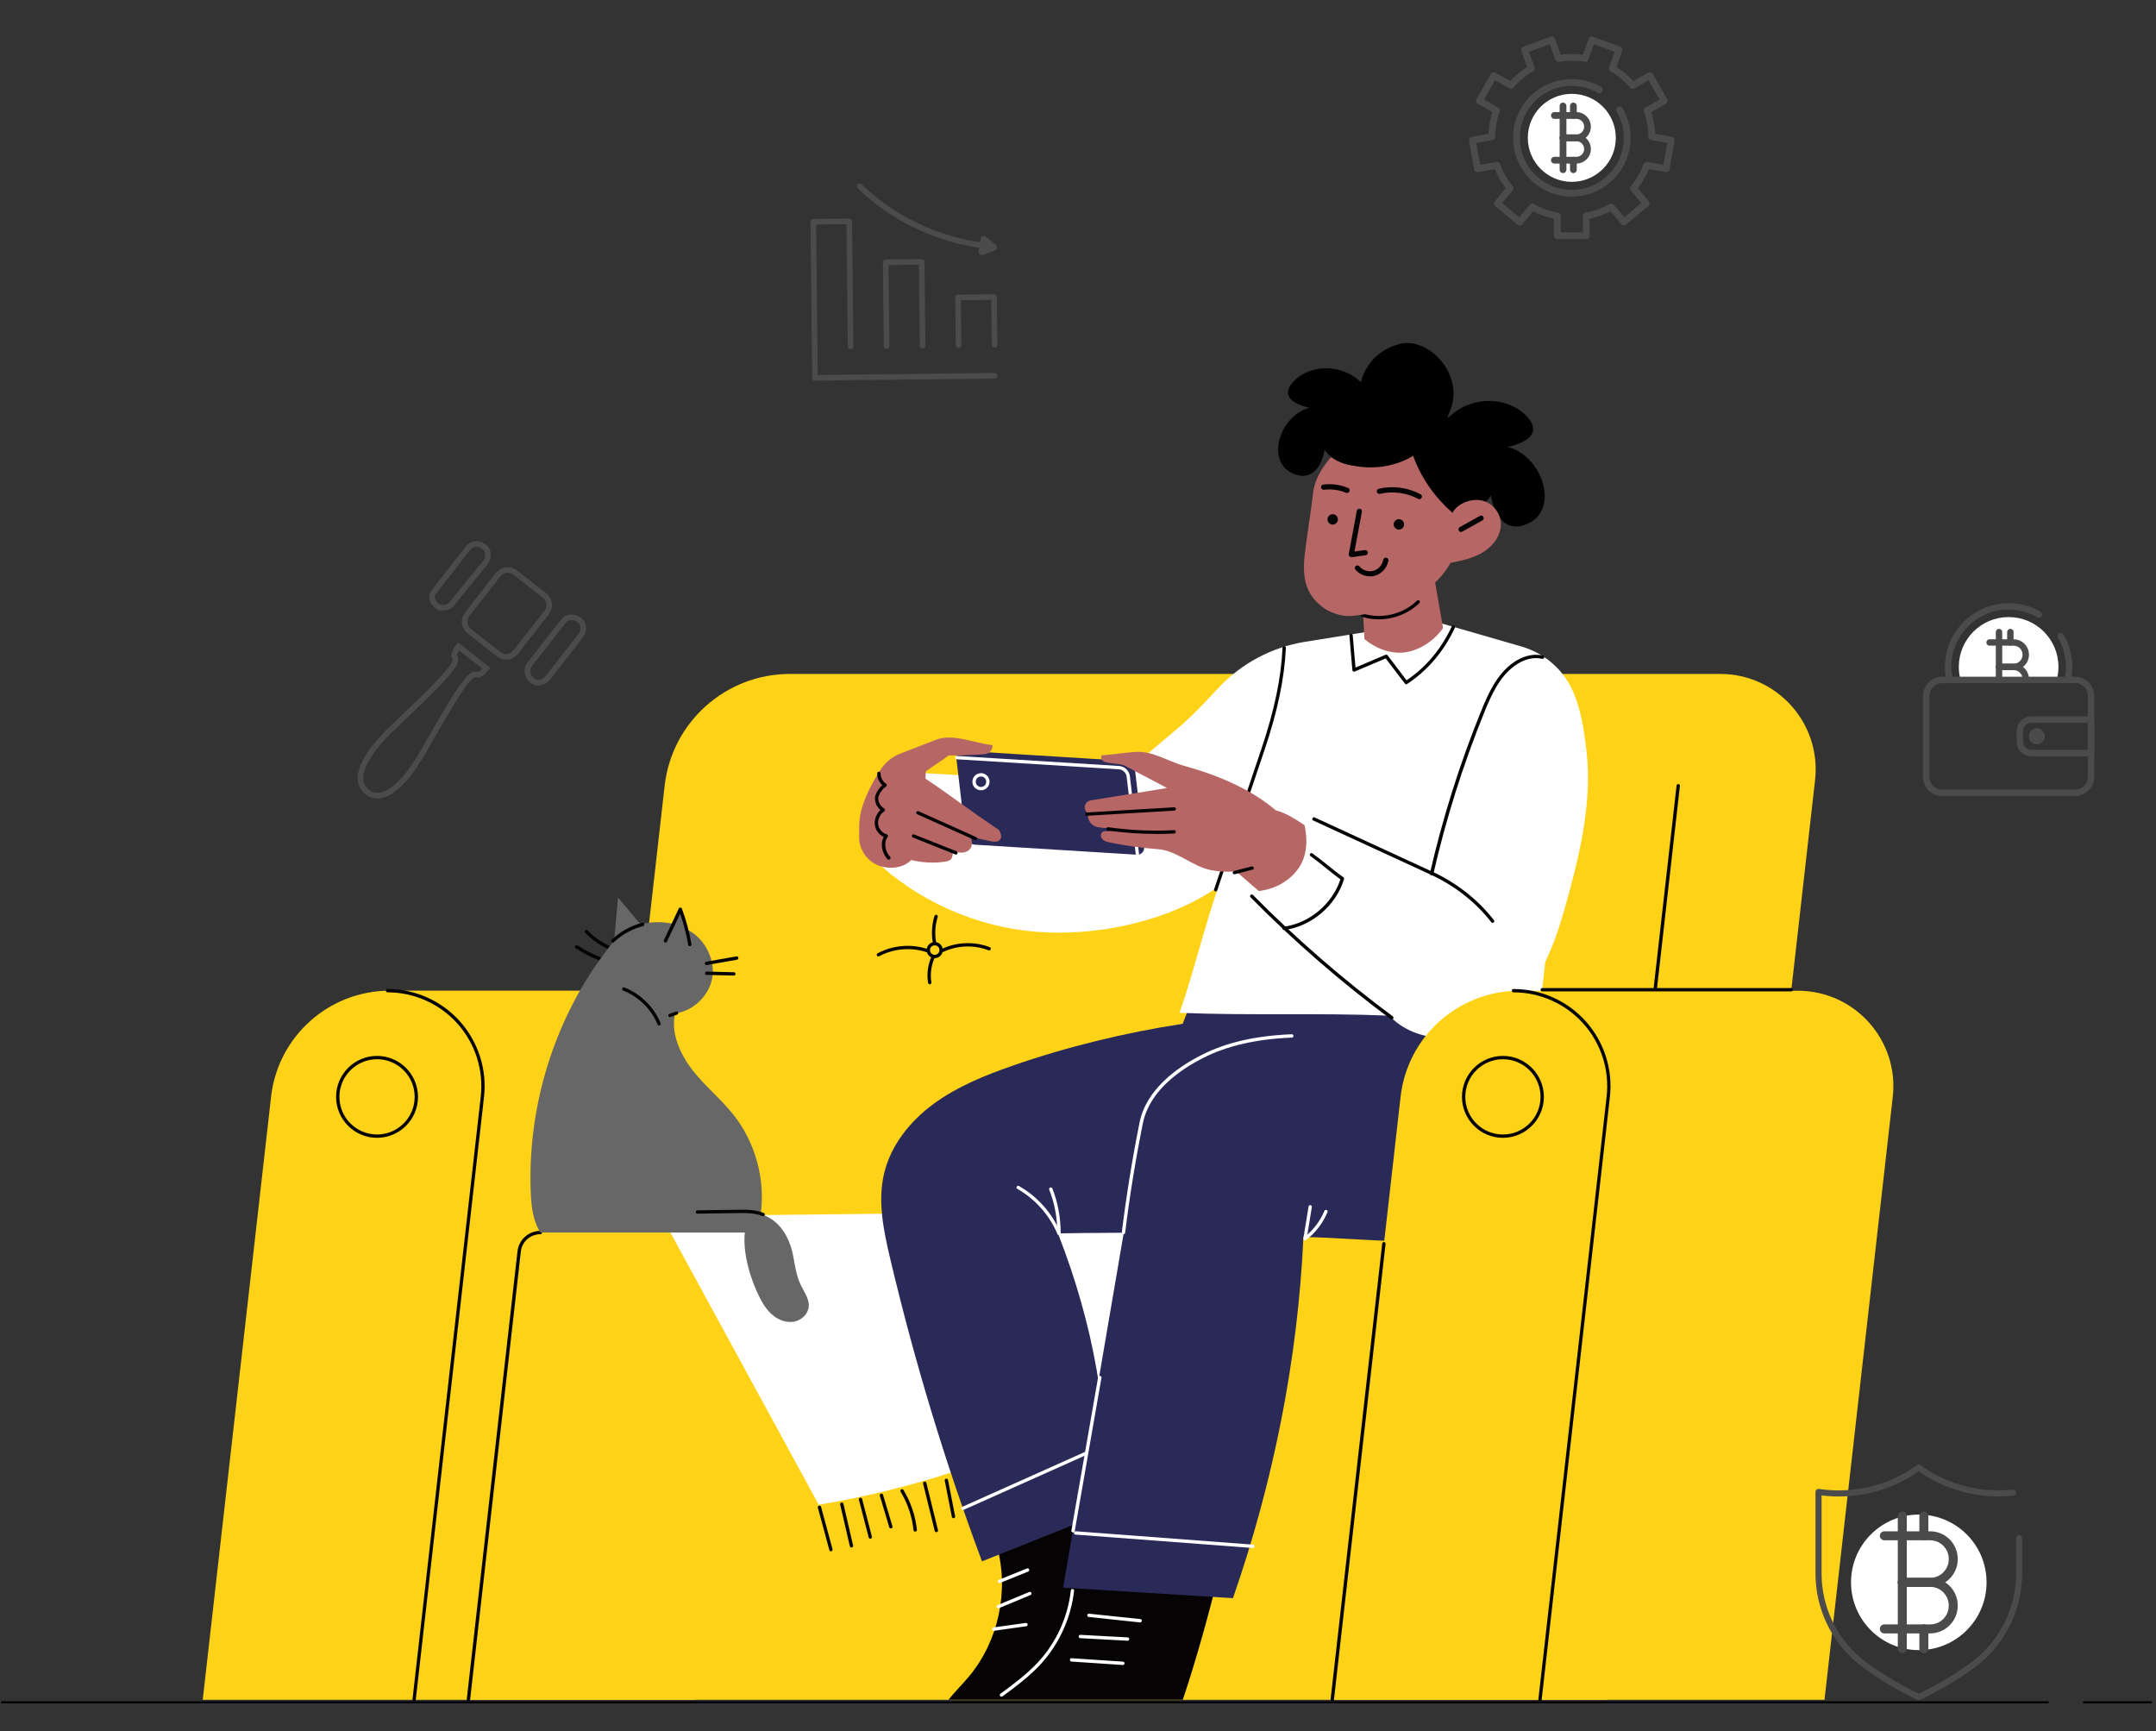 <svg xmlns="http://www.w3.org/2000/svg" width="1121" height="900" viewBox="0 0 1121 900" fill="none"><rect x="0" y="0" width="1121" height="900" fill="#333333" stroke="none"/><path d="M498.4 179.475L498.121 154.632" stroke="#4B4B4B" stroke-width="2.907" stroke-linecap="round" stroke-linejoin="round"></path><path d="M498.121 154.632L516.833 154.422L517.112 179.265" stroke="#4B4B4B" stroke-width="2.907" stroke-linecap="round" stroke-linejoin="round"></path><path d="M460.995 179.896L460.506 136.348L479.21 136.138L479.699 179.685" stroke="#4B4B4B" stroke-width="2.907" stroke-linecap="round" stroke-linejoin="round"></path><path d="M423.759 196.415L423.083 136.298L422.848 115.298L441.552 115.088L442.282 180.105" stroke="#4B4B4B" stroke-width="2.907" stroke-linecap="round" stroke-linejoin="round"></path><path d="M512.695 123.086L517.777 127.304C518.787 128.143 518.51 129.756 517.282 130.211L511.086 132.505C509.859 132.96 508.597 131.914 508.814 130.62L509.923 124.108C510.145 122.814 511.681 122.247 512.691 123.086L512.695 123.086Z" fill="#4B4B4B"></path><path d="M447.025 96.868C458.779 108.223 473.295 117.236 489.983 122.765C498.799 125.686 507.71 127.474 516.539 128.199" stroke="#4B4B4B" stroke-width="2.907" stroke-linecap="round" stroke-linejoin="round"></path><path d="M423.645 196.417L517.179 195.366" stroke="#4B4B4B" stroke-width="2.907" stroke-linecap="round" stroke-linejoin="round"></path><g clip-path="url(#clip0_1264_807)"><path d="M361.279 883.699H105.416L140.948 570.177C144.498 538.761 171.081 515.047 202.686 515.047H347.534C377.138 515.047 400.172 540.838 396.849 570.253L361.354 883.699H361.279Z" fill="#FED317"></path><path d="M215.335 884.568H215.222C214.731 884.493 214.391 884.077 214.467 883.586L249.961 570.14C251.509 556.357 247.129 542.537 237.878 532.191C228.627 521.844 215.373 515.916 201.515 515.916C201.024 515.916 200.646 515.539 200.646 515.048C200.646 514.557 201.024 514.179 201.515 514.179C215.864 514.179 229.608 520.334 239.162 531.02C248.715 541.744 253.284 556.055 251.66 570.329L216.166 883.775C216.128 884.228 215.751 884.53 215.297 884.53L215.335 884.568Z" fill="#060305"></path><path d="M196.043 591.549C184.299 591.549 174.746 581.996 174.746 570.253C174.746 558.509 184.299 548.956 196.043 548.956C207.786 548.956 217.34 558.509 217.34 570.253C217.34 581.996 207.786 591.549 196.043 591.549ZM196.043 550.693C185.281 550.693 176.483 559.453 176.483 570.253C176.483 581.052 185.243 589.813 196.043 589.813C206.842 589.813 215.603 581.052 215.603 570.253C215.603 559.453 206.842 550.693 196.043 550.693Z" fill="#060305"></path><path d="M908.239 718.991L835.324 883.7H243.736L270.319 640.79H319.257L345.575 408.527C349.314 375.411 377.369 350.376 410.712 350.376H894.419C924.023 350.376 947.056 376.167 943.733 405.582L908.239 719.029V718.991Z" fill="#FED317"></path><path d="M837.436 719.858H837.322C836.831 719.783 836.492 719.367 836.567 718.876L871.722 408.413C871.76 407.922 872.213 407.582 872.704 407.657C873.194 407.695 873.534 408.148 873.459 408.639L838.304 719.103C838.266 719.556 837.889 719.858 837.436 719.858Z" fill="#060305"></path><path d="M243.545 884.57H243.432C242.941 884.494 242.601 884.079 242.677 883.588L269.071 650.532C269.751 644.491 274.886 639.922 280.965 639.922C281.456 639.922 281.834 640.299 281.834 640.79C281.834 641.281 281.456 641.659 280.965 641.659C275.754 641.659 271.374 645.548 270.808 650.721L244.413 883.777C244.376 884.23 243.998 884.532 243.545 884.532V884.57Z" fill="#060305"></path><path d="M486.004 498.133C483.701 498.133 481.812 496.245 481.812 493.941C481.812 491.638 483.701 489.75 486.004 489.75C488.307 489.75 490.195 491.638 490.195 493.941C490.195 496.245 488.307 498.133 486.004 498.133ZM486.004 491.487C484.645 491.487 483.549 492.582 483.549 493.941C483.549 495.301 484.645 496.396 486.004 496.396C487.363 496.396 488.458 495.301 488.458 493.941C488.458 492.582 487.363 491.487 486.004 491.487Z" fill="#060305"></path><path d="M456.7 497.263C456.398 497.263 456.096 497.112 455.945 496.81C455.719 496.394 455.87 495.866 456.285 495.639C464.139 491.41 473.843 490.541 482.302 493.411C482.755 493.562 483.019 494.053 482.83 494.506C482.679 494.959 482.188 495.224 481.735 495.035C473.73 492.354 464.517 493.147 457.078 497.149C456.927 497.225 456.814 497.263 456.663 497.263H456.7Z" fill="#060305"></path><path d="M490.232 494.924C489.892 494.924 489.59 494.735 489.439 494.433C489.25 493.979 489.439 493.489 489.854 493.262C497.481 489.675 506.771 489.373 514.625 492.431C515.078 492.62 515.304 493.111 515.115 493.564C514.927 494.017 514.436 494.244 513.983 494.055C506.544 491.147 497.821 491.45 490.571 494.848C490.458 494.886 490.345 494.924 490.194 494.924H490.232Z" fill="#060305"></path><path d="M485.892 490.844C485.476 490.844 485.099 490.542 485.023 490.127C484.193 485.483 484.495 480.687 485.892 476.194C486.043 475.74 486.534 475.476 486.987 475.627C487.44 475.778 487.704 476.269 487.553 476.722C486.232 480.951 485.929 485.483 486.722 489.825C486.798 490.316 486.496 490.769 486.005 490.844C485.967 490.844 485.892 490.844 485.854 490.844H485.892Z" fill="#060305"></path><path d="M483.433 511.725C483.018 511.725 482.64 511.423 482.565 511.007C481.772 506.287 482.451 501.303 484.49 496.998C484.679 496.545 485.208 496.394 485.661 496.583C486.076 496.772 486.265 497.3 486.076 497.753C484.188 501.756 483.546 506.363 484.264 510.743C484.339 511.234 484.037 511.649 483.546 511.762C483.509 511.762 483.433 511.762 483.395 511.762L483.433 511.725Z" fill="#060305"></path><path d="M632.964 629.121C535.958 630.216 440.878 631.197 343.91 632.255L425.699 782.313C474.9 774.006 522.553 758.6 566.619 735.151C604.304 715.1 626.394 671.299 633.002 629.121H632.964Z" fill="white"></path><path d="M432.042 806.518C431.664 806.518 431.324 806.254 431.211 805.876L425.245 783.824C425.132 783.371 425.396 782.88 425.849 782.767C426.302 782.654 426.793 782.918 426.906 783.371L432.872 805.423C432.986 805.876 432.721 806.367 432.268 806.48C432.193 806.48 432.117 806.48 432.042 806.48V806.518Z" fill="#060305"></path><path d="M442.691 804.553C442.314 804.553 441.936 804.289 441.86 803.873L436.838 782.199C436.725 781.746 437.027 781.255 437.48 781.142C437.971 781.028 438.424 781.33 438.538 781.783L443.56 803.458C443.673 803.911 443.371 804.402 442.918 804.515C442.842 804.515 442.767 804.515 442.729 804.515L442.691 804.553Z" fill="#060305"></path><path d="M452.507 799.948C452.13 799.948 451.752 799.684 451.677 799.306L446.579 779.709C446.466 779.256 446.73 778.765 447.183 778.652C447.674 778.538 448.127 778.803 448.24 779.256L453.338 798.853C453.451 799.306 453.187 799.797 452.734 799.911C452.658 799.911 452.583 799.911 452.507 799.911V799.948Z" fill="#060305"></path><path d="M463.194 794.623C462.817 794.623 462.477 794.397 462.364 794.019L457.455 777.631C457.304 777.178 457.568 776.687 458.021 776.536C458.474 776.385 458.965 776.65 459.116 777.103L464.025 793.491C464.176 793.944 463.912 794.435 463.459 794.586C463.383 794.586 463.308 794.586 463.194 794.586V794.623Z" fill="#060305"></path><path d="M475.844 796.284C475.391 796.284 475.014 795.944 474.976 795.491C474.221 788.468 471.917 781.558 468.255 775.516C467.99 775.101 468.141 774.572 468.557 774.308C468.972 774.081 469.501 774.194 469.765 774.61C473.541 780.878 475.958 788.015 476.751 795.302C476.788 795.793 476.448 796.208 475.995 796.246H475.92L475.844 796.284Z" fill="#060305"></path><path d="M486.834 796.586C486.456 796.586 486.079 796.322 486.003 795.907L479.962 771.325C479.848 770.872 480.113 770.381 480.603 770.268C481.094 770.154 481.547 770.456 481.661 770.909L487.702 795.491C487.816 795.944 487.551 796.435 487.06 796.549C486.985 796.549 486.909 796.549 486.872 796.549L486.834 796.586Z" fill="#060305"></path><path d="M495.782 789.337C495.366 789.337 495.027 789.034 494.913 788.619L491.213 769.777C491.137 769.324 491.439 768.833 491.892 768.757C492.346 768.644 492.836 768.984 492.912 769.437L496.612 788.279C496.688 788.732 496.386 789.223 495.933 789.299C495.895 789.299 495.819 789.299 495.782 789.299V789.337Z" fill="#060305"></path><path d="M614.99 883.701C622.202 862.14 628.395 839.559 633.87 817.507C616.651 804.631 598.904 792.774 581.685 779.898C560.615 787.714 539.356 796.059 518.324 803.876C524.781 826.947 519.23 853.002 503.937 871.428C500.463 875.62 496.574 879.396 493.176 883.663H614.99V883.701Z" fill="#060305"></path><path d="M520.705 882.115C520.44 882.115 520.176 882.001 519.987 881.775C519.685 881.397 519.799 880.831 520.176 880.567C527.048 875.507 534.147 870.258 540 863.877C549.289 853.719 555.255 840.579 556.766 826.872C556.803 826.381 557.257 826.041 557.71 826.116C558.201 826.154 558.54 826.607 558.465 827.06C556.879 841.107 550.762 854.588 541.246 865.047C535.28 871.58 528.106 876.866 521.158 881.964C521.007 882.077 520.818 882.115 520.629 882.115H520.705Z" fill="white"></path><path d="M592.788 843.486H592.713L566.092 840.654C565.601 840.616 565.261 840.163 565.337 839.71C565.374 839.219 565.828 838.879 566.281 838.955L592.902 841.749C593.392 841.787 593.732 842.24 593.657 842.693C593.619 843.146 593.241 843.486 592.788 843.486Z" fill="white"></path><path d="M586.254 853.002H586.217L561.673 851.68C561.182 851.68 560.842 851.227 560.842 850.774C560.842 850.321 561.295 849.868 561.748 849.943L586.292 851.265C586.783 851.265 587.123 851.718 587.123 852.171C587.123 852.624 586.707 853.002 586.254 853.002Z" fill="white"></path><path d="M583.801 865.614H583.725L557.104 863.839C556.614 863.839 556.274 863.386 556.311 862.895C556.311 862.405 556.802 862.027 557.255 862.102L583.876 863.877C584.367 863.877 584.707 864.33 584.669 864.821C584.669 865.274 584.254 865.652 583.801 865.652V865.614Z" fill="white"></path><path d="M519.605 823.021C519.265 823.021 518.926 822.832 518.812 822.492C518.623 822.039 518.812 821.548 519.303 821.359L533.954 815.431C534.407 815.242 534.898 815.431 535.087 815.922C535.276 816.375 535.087 816.866 534.596 817.055L519.945 822.983C519.945 822.983 519.719 823.058 519.605 823.058V823.021Z" fill="white"></path><path d="M519.041 836.161C518.702 836.161 518.362 835.972 518.248 835.632C518.06 835.179 518.248 834.688 518.702 834.5L535.127 827.665C535.58 827.476 536.071 827.665 536.26 828.118C536.449 828.571 536.26 829.062 535.807 829.251L519.381 836.085C519.381 836.085 519.155 836.161 519.041 836.161Z" fill="white"></path><path d="M516.736 847.828C516.321 847.828 515.943 847.526 515.868 847.073C515.792 846.582 516.132 846.167 516.623 846.091L533.351 843.75C533.804 843.675 534.257 844.015 534.333 844.505C534.408 844.996 534.068 845.412 533.577 845.487L516.85 847.828C516.85 847.828 516.774 847.828 516.736 847.828Z" fill="white"></path><path d="M618.236 523.658L614.951 532.267C585.234 536.798 554.723 544.199 526.366 554.092C512.054 559.077 497.781 564.854 485.547 573.803C473.313 582.752 463.155 595.326 459.681 610.09C456.245 624.628 459.417 639.808 462.853 654.345C475.465 707.738 491.4 760.338 510.582 811.729C532.445 803.12 554.006 794.322 575.869 785.675C576.322 734.019 568.846 689.349 550.079 641.243C567.524 640.865 583.95 641.054 601.433 640.676C625.146 640.185 647.764 631.161 667.588 618.133C689.754 603.558 701.535 574.785 695.946 548.881C694.247 540.914 690.924 533.135 685.411 527.169C677.557 518.673 665.7 514.595 654.108 514.52C642.553 514.444 628.695 518.635 618.274 523.62L618.236 523.658Z" fill="#2A2A59"></path><path d="M550.645 642.187C550.305 642.187 549.965 641.998 549.852 641.658C545.698 631.765 538.297 623.383 528.97 618.096C528.555 617.87 528.404 617.341 528.631 616.926C528.857 616.51 529.386 616.359 529.801 616.586C538.222 621.381 545.132 628.556 549.625 637.127C549.21 630.444 547.813 624.213 545.547 618.549C545.358 618.096 545.547 617.605 546.038 617.416C546.491 617.228 546.982 617.416 547.171 617.907C550.003 624.968 551.475 632.86 551.513 641.356C551.513 641.772 551.211 642.149 550.834 642.225C550.758 642.225 550.72 642.225 550.645 642.225V642.187Z" fill="white"></path><path d="M500.651 785.071C500.311 785.071 500.009 784.882 499.858 784.542C499.669 784.089 499.858 783.598 500.311 783.41L564.692 754.599C565.145 754.41 565.636 754.599 565.825 755.052C566.014 755.505 565.825 755.996 565.372 756.184L500.991 784.995C500.991 784.995 500.764 785.071 500.651 785.071Z" fill="white"></path><path d="M796.01 512.706C785.551 625.156 747.149 645.509 727.476 645.244C710.71 645.018 694.511 643.356 677.708 643.13C674.8 706.944 662.038 770.57 641.081 830.873C611.892 829.136 581.948 827.173 552.76 825.398L593.427 587.471C596.071 571.952 609.211 559.869 622.767 551.864C636.323 543.858 652.749 540.8 668.268 543.33C667.815 531.737 673.856 522.146 683.145 515.236C692.434 508.326 703.762 504.701 714.939 501.567C723.322 499.226 732.007 497.074 740.692 497.98C749.377 498.886 796.766 503.946 795.973 512.631L796.01 512.706Z" fill="#2A2A59"></path><path d="M678.536 644.867C678.536 644.867 678.234 644.829 678.083 644.753C677.781 644.565 677.63 644.225 677.668 643.885L680.387 627.27C680.462 626.78 680.915 626.478 681.368 626.553C681.859 626.629 682.161 627.082 682.086 627.535L679.745 641.884C683.596 638.523 686.617 634.294 688.618 629.536C688.807 629.083 689.298 628.894 689.751 629.083C690.204 629.272 690.393 629.763 690.204 630.216C687.825 635.918 683.974 640.94 679.027 644.716C678.876 644.829 678.687 644.904 678.499 644.904L678.536 644.867Z" fill="white"></path><path d="M584.137 641.733C584.137 641.733 584.061 641.733 584.024 641.733C583.533 641.658 583.193 641.242 583.268 640.751C585.609 621.72 588.706 602.538 592.482 583.696C595.956 566.44 611.815 555.074 624.54 548.579C637.379 542.009 652.785 538.459 671.627 537.704C672.118 537.742 672.495 538.044 672.533 538.535C672.533 539.026 672.193 539.403 671.703 539.441C653.125 540.196 637.945 543.708 625.371 550.127C612.986 556.433 597.542 567.459 594.219 584.036C590.443 602.803 587.346 621.947 585.005 640.94C584.968 641.393 584.59 641.695 584.137 641.695V641.733Z" fill="white"></path><path d="M557.933 796.7C557.933 796.7 557.819 796.7 557.782 796.7C557.291 796.625 556.989 796.172 557.064 795.681L570.96 716.007C571.036 715.516 571.489 715.214 571.979 715.289C572.47 715.365 572.772 715.818 572.697 716.309L558.801 795.983C558.726 796.398 558.348 796.7 557.933 796.7Z" fill="white"></path><path d="M651.389 804.781H651.313L559.179 797.833C558.688 797.833 558.348 797.38 558.386 796.889C558.386 796.398 558.839 796.058 559.33 796.096L651.464 803.044C651.955 803.044 652.295 803.497 652.257 803.988C652.257 804.441 651.842 804.781 651.389 804.781Z" fill="white"></path><path d="M806.699 469.621L799.826 533.209L740.09 527.998L806.699 469.621Z" fill="white"></path><path d="M578.78 407.884C588.786 398.67 599.095 389.646 609.592 380.999C620.089 372.351 626.433 365.215 633.456 357.701C645.388 344.938 661.21 336.479 678.466 333.685C700.934 330.06 726.006 326.095 745.264 322.886L791.029 336.102C802.395 339.387 811.986 347.241 817.121 357.889C822.03 368.122 823.616 379.601 824.938 390.892C828.072 417.928 820.746 447.154 813.27 473.322C809.305 487.18 804.283 500.925 796.089 512.744C787.895 524.563 776.152 534.418 762.218 538.118C748.285 541.819 732.199 538.572 722.344 528.036C685.527 526.488 650.146 528.074 613.33 526.564C620.807 504.776 625.98 482.8 633.456 461.012C607.515 479.024 570.774 486.878 539.283 484.461C507.791 482.045 477.243 468.527 454.322 446.777C462.592 435.637 461.195 412.491 469.426 401.314C534.751 404.976 578.855 407.922 578.855 407.922L578.78 407.884Z" fill="white"></path><path d="M632.06 463.466C632.06 463.466 631.871 463.466 631.795 463.428C631.342 463.277 631.078 462.786 631.267 462.333L655.811 389.494C662.608 369.33 666.119 352.565 666.837 336.819C666.837 336.328 667.252 335.95 667.743 335.988C668.234 335.988 668.611 336.403 668.574 336.894C667.819 352.829 664.307 369.708 657.435 390.06L632.89 462.9C632.777 463.277 632.437 463.504 632.06 463.504V463.466Z" fill="#060305"></path><path d="M731.18 355.775C730.916 355.775 730.652 355.662 730.501 355.435C728.764 353.17 727.027 350.904 725.29 348.601C723.704 346.486 722.118 344.372 720.494 342.295L704.371 349.13C704.106 349.243 703.804 349.205 703.578 349.092C703.351 348.941 703.2 348.714 703.162 348.412L701.614 330.438C701.576 329.947 701.916 329.532 702.407 329.494C702.898 329.494 703.313 329.796 703.351 330.287L704.786 347.053L720.419 340.407C720.796 340.256 721.212 340.369 721.438 340.671C723.175 342.937 724.912 345.202 726.649 347.506C728.197 349.583 729.783 351.659 731.331 353.698C741.451 346.864 749.381 337.424 754.856 325.643C755.045 325.19 755.573 325.001 756.027 325.227C756.48 325.416 756.668 325.945 756.442 326.398C750.665 338.745 742.32 348.563 731.596 355.624C731.445 355.738 731.294 355.775 731.105 355.775H731.18Z" fill="#060305"></path><path d="M776.042 479.779C775.778 479.779 775.513 479.666 775.362 479.439C767.47 469.206 756.407 460.484 744.172 454.857L682.812 426.575C682.359 426.386 682.17 425.858 682.397 425.404C682.586 424.951 683.114 424.763 683.567 424.989L744.928 453.271C757.388 459.011 768.716 467.96 776.759 478.382C777.061 478.759 776.986 479.326 776.608 479.59C776.457 479.703 776.268 479.779 776.08 479.779H776.042Z" fill="#060305"></path><path d="M723.665 530.038C723.665 530.038 723.287 530 723.136 529.849C697.346 510.705 672.802 489.408 650.222 466.525C649.882 466.186 649.882 465.619 650.222 465.279C650.562 464.939 651.128 464.939 651.468 465.279C673.973 488.086 698.441 509.308 724.194 528.414C724.571 528.716 724.647 529.245 724.383 529.623C724.232 529.849 723.967 529.962 723.703 529.962L723.665 530.038Z" fill="#060305"></path><path d="M667.627 483.518C667.212 483.518 666.834 483.216 666.759 482.762C666.683 482.272 667.023 481.856 667.514 481.781C680.805 480.006 692.813 469.924 696.929 457.161C694.361 455.311 691.831 453.272 689.377 451.27C686.771 449.156 684.09 447.004 681.372 445.078C680.994 444.813 680.881 444.247 681.183 443.869C681.447 443.492 682.014 443.379 682.391 443.681C685.148 445.644 687.829 447.797 690.472 449.911C693.077 452.026 695.758 454.178 698.477 456.104C698.779 456.33 698.93 456.708 698.817 457.048C694.701 470.755 681.976 481.63 667.778 483.48C667.74 483.48 667.703 483.48 667.665 483.48L667.627 483.518Z" fill="#060305"></path><path d="M744.319 455.046C744.319 455.046 744.206 455.046 744.131 455.046C743.678 454.933 743.375 454.48 743.489 453.989C750.059 425.329 759.008 396.971 770.072 369.746C773.848 360.457 778.19 350.866 786.309 344.862C791.406 341.086 797.221 339.613 802.243 340.822C802.697 340.935 802.999 341.388 802.885 341.879C802.772 342.332 802.319 342.634 801.828 342.521C797.335 341.426 792.048 342.785 787.366 346.259C779.625 351.961 775.396 361.325 771.733 370.388C760.707 397.575 751.796 425.82 745.263 454.366C745.188 454.782 744.81 455.046 744.433 455.046H744.319Z" fill="#060305"></path><path d="M750.322 326.55C748.774 317.563 747.188 308.69 745.64 299.703C732.99 305.253 721.284 310.993 708.635 316.544L709.428 332.29C715.356 337.161 723.097 340.181 730.687 339.124C738.276 338.067 745.942 332.856 750.284 326.55H750.322Z" fill="#B66765"></path><path d="M716.825 321.981C713.879 321.981 710.972 321.565 708.177 320.659C707.724 320.508 707.46 320.017 707.611 319.564C707.762 319.111 708.253 318.847 708.706 318.998C718.297 322.018 729.587 319.338 736.762 312.276C737.102 311.937 737.668 311.937 738.008 312.276C738.348 312.616 738.348 313.183 738.008 313.522C732.457 318.96 724.641 321.981 716.862 321.981H716.825Z" fill="#060305"></path><path d="M319.516 501.643C319.516 501.643 319.365 501.643 319.327 501.643C312.19 499.944 305.469 497.037 299.352 492.996C298.936 492.732 298.823 492.203 299.088 491.788C299.352 491.372 299.88 491.259 300.296 491.524C306.262 495.451 312.794 498.245 319.742 499.944C320.195 500.057 320.497 500.51 320.384 501.001C320.271 501.417 319.931 501.681 319.553 501.681L319.516 501.643Z" fill="#060305"></path><path d="M323.784 495.904C323.784 495.904 323.67 495.904 323.595 495.904C316.269 494.28 309.435 490.391 304.3 484.953C303.96 484.613 303.997 484.047 304.3 483.707C304.602 483.367 305.206 483.405 305.546 483.707C310.454 488.918 316.987 492.619 323.973 494.167C324.426 494.28 324.728 494.733 324.652 495.186C324.577 495.602 324.199 495.866 323.822 495.866L323.784 495.904Z" fill="#060305"></path><path d="M387.295 640.79H280.963C276.998 634.522 276.205 626.856 275.94 619.455C274.203 572.595 289.685 525.357 319.327 489.07L321.328 466.64C325.217 471.247 329.258 476.005 333.147 480.649C338.509 479.063 344.739 479.063 350.177 480.385C351.31 477.968 352.593 475.665 353.726 473.248L356.672 483.028C365.658 486.88 371.813 497.981 370.454 507.648C369.095 517.314 360.75 525.584 351.045 526.868C348.515 537.063 353.84 548.466 360.334 556.698C366.829 564.93 375.136 571.613 381.593 579.845C392.808 594.194 397.981 613.149 395.527 631.199C408.176 634.975 411.575 648.304 412.481 653.326C413.387 658.31 414.142 663.446 416.333 668.015C418.107 671.715 420.902 675.34 420.486 679.418C420.109 683.308 416.635 686.442 412.821 687.121C409.007 687.801 405.005 686.366 401.984 683.912C398.963 681.457 396.773 678.097 395.036 674.661C390.127 664.956 386.162 651.665 387.257 640.865L387.295 640.79Z" fill="#676767"></path><path d="M342.7 533.135C342.36 533.135 342.02 532.946 341.907 532.606C338.66 524.677 331.976 518.107 324.009 515.01C323.556 514.821 323.329 514.331 323.518 513.877C323.707 513.424 324.198 513.198 324.651 513.387C333.071 516.672 340.095 523.62 343.493 531.965C343.682 532.418 343.493 532.909 343.002 533.097C342.889 533.135 342.776 533.173 342.662 533.173L342.7 533.135Z" fill="#060305"></path><path d="M358.709 491.939C358.294 491.939 357.916 491.637 357.84 491.222C356.896 485.746 355.462 480.309 353.649 475.022L346.777 489.56C346.588 490.013 346.059 490.164 345.606 489.975C345.153 489.787 345.002 489.258 345.191 488.805L352.932 472.341C353.083 472.039 353.385 471.851 353.762 471.851C354.102 471.851 354.404 472.077 354.555 472.417C356.783 478.383 358.445 484.614 359.54 490.882C359.615 491.373 359.313 491.788 358.822 491.901C358.784 491.901 358.709 491.901 358.671 491.901L358.709 491.939Z" fill="#060305"></path><path d="M348.328 528.794C347.989 528.794 347.649 528.567 347.498 528.227C347.347 527.774 347.573 527.283 348.026 527.132L351.5 525.886C351.953 525.735 352.444 525.961 352.595 526.415C352.746 526.868 352.52 527.359 352.067 527.51L348.593 528.756C348.593 528.756 348.404 528.794 348.291 528.794H348.328Z" fill="#060305"></path><path d="M367.359 501.719C366.943 501.719 366.566 501.417 366.49 501.001C366.415 500.511 366.717 500.095 367.207 499.982L382.878 497.225C383.331 497.112 383.784 497.452 383.897 497.943C384.011 498.434 383.671 498.849 383.18 498.962L367.51 501.719C367.51 501.719 367.396 501.719 367.359 501.719Z" fill="#060305"></path><path d="M381.518 507.194L367.396 506.855C366.905 506.855 366.527 506.439 366.565 505.948C366.565 505.458 366.943 505.118 367.471 505.118L381.594 505.458C382.084 505.458 382.462 505.873 382.424 506.364C382.424 506.855 382.009 507.194 381.556 507.194H381.518Z" fill="#060305"></path><path d="M318.684 490.052C318.457 490.052 318.231 489.976 318.042 489.787C317.702 489.448 317.74 488.881 318.042 488.541C322.497 484.312 328.01 481.291 333.939 479.781C334.392 479.668 334.883 479.932 334.996 480.423C335.109 480.914 334.845 481.367 334.354 481.48C328.69 482.915 323.441 485.823 319.212 489.825C319.061 489.976 318.835 490.052 318.608 490.052H318.684Z" fill="#060305"></path><path d="M396.81 632.294C396.81 632.294 396.583 632.294 396.47 632.219C392.769 630.67 388.351 630.595 384.084 630.67L362.599 630.972C362.108 630.972 361.73 630.595 361.73 630.104C361.73 629.613 362.108 629.235 362.599 629.235L384.084 628.933C388.502 628.858 393.147 628.933 397.149 630.633C397.603 630.821 397.791 631.312 397.603 631.765C397.452 632.105 397.149 632.294 396.81 632.294Z" fill="#060305"></path><path d="M948.56 883.701H692.697L728.23 570.216C731.779 538.8 758.362 515.086 789.967 515.086H934.815C964.419 515.086 987.453 540.877 984.13 570.292L948.635 883.738L948.56 883.701Z" fill="#FED317"></path><path d="M692.697 884.569H692.584C692.093 884.494 691.753 884.078 691.829 883.588L718.676 646.492C718.714 646.001 719.167 645.699 719.658 645.737C720.149 645.774 720.489 646.227 720.413 646.718L693.566 883.814C693.528 884.267 693.15 884.569 692.697 884.569Z" fill="#060305"></path><path d="M931.342 515.426H801.863C801.372 515.426 800.994 515.048 800.994 514.557C800.994 514.067 801.372 513.689 801.863 513.689H931.342C931.833 513.689 932.211 514.067 932.211 514.557C932.211 515.048 931.833 515.426 931.342 515.426Z" fill="#060305"></path><path d="M800.73 884.568H800.616C800.126 884.493 799.786 884.077 799.861 883.586L835.356 570.14C836.904 556.357 832.524 542.537 823.272 532.191C814.021 521.844 800.767 515.916 786.909 515.916C786.419 515.916 786.041 515.539 786.041 515.048C786.041 514.557 786.419 514.179 786.909 514.179C801.258 514.179 815.003 520.334 824.556 531.02C834.11 541.744 838.679 556.055 837.055 570.329L801.56 883.775C801.523 884.228 801.145 884.53 800.692 884.53L800.73 884.568Z" fill="#060305"></path><path d="M781.433 591.55C769.69 591.55 760.137 581.997 760.137 570.253C760.137 558.51 769.69 548.957 781.433 548.957C793.177 548.957 802.73 558.51 802.73 570.253C802.73 581.997 793.177 591.55 781.433 591.55ZM781.433 550.694C770.672 550.694 761.874 559.454 761.874 570.253C761.874 581.053 770.634 589.813 781.433 589.813C792.233 589.813 800.993 581.053 800.993 570.253C800.993 559.454 792.233 550.694 781.433 550.694Z" fill="#060305"></path><path d="M591.124 444.36L506.919 439.149C504.351 438.998 502.274 437.034 501.972 434.467L497.252 394.29C496.988 392.1 498.8 390.212 500.991 390.363L585.196 395.574C587.763 395.725 589.84 397.688 590.142 400.256L594.862 440.433C595.126 442.623 593.314 444.511 591.124 444.36Z" fill="#2A2A59"></path><path d="M591.389 444.776C590.935 444.776 590.596 444.436 590.52 444.021L585.8 403.844C585.536 401.73 583.799 400.068 581.684 399.955L497.479 394.744C496.988 394.744 496.648 394.291 496.648 393.838C496.648 393.347 497.026 392.969 497.555 393.007L581.76 398.218C584.743 398.407 587.159 400.672 587.499 403.655L592.219 443.832C592.295 444.323 591.917 444.738 591.464 444.814H591.351L591.389 444.776Z" fill="white"></path><path d="M510.053 410.867C507.599 410.867 505.598 408.866 505.598 406.411C505.598 403.957 507.599 401.956 510.053 401.956C512.508 401.956 514.509 403.957 514.509 406.411C514.509 408.866 512.508 410.867 510.053 410.867ZM510.053 403.693C508.543 403.693 507.335 404.901 507.335 406.411C507.335 407.922 508.543 409.13 510.053 409.13C511.564 409.13 512.772 407.922 512.772 406.411C512.772 404.901 511.564 403.693 510.053 403.693Z" fill="white"></path><path d="M678.276 429.028C674.613 426.574 670.913 424.119 666.835 422.458C662.757 420.797 658.188 420.004 653.921 421.023C647.879 422.42 643.046 427.367 640.856 433.144C638.666 438.921 639.005 445.303 640.667 451.269L654.487 463.239C662.53 462.333 670.158 458.33 674.915 451.76C679.673 445.19 679.975 436.958 678.314 429.028H678.276Z" fill="#B66765"></path><path d="M664.117 421.931C650.485 410.112 633.04 402.975 615.67 398.142C607.363 395.839 599.471 390.439 590.862 390.892C585.047 391.194 578.816 392.327 572.964 392.667C572.208 393.422 572.548 394.744 573.303 395.461C574.059 396.179 575.191 396.367 576.211 396.556C578.854 397.047 582.932 397.009 585.273 398.293C591.919 401.956 600.113 406.034 606.759 409.697L567.111 416.116C565.525 416.38 564.279 417.588 564.052 419.174C563.826 420.76 564.732 422.497 566.204 423.177C564.807 424.499 566.507 427.595 568.017 428.803C569.527 430.012 571.566 430.2 573.492 430.389L587.69 431.635L574.512 432.164C573.417 432.013 572.359 433.146 572.359 434.278C572.359 435.411 573.115 436.393 574.059 436.959C575.003 437.526 576.098 437.79 577.193 438.017C585.424 439.716 593.769 440.886 602.152 441.491C611.856 442.17 620.088 450.553 629.641 452.366C639.195 454.178 649.73 453.159 657.584 447.419C665.438 441.679 671.366 428.312 664.041 421.931H664.117Z" fill="#B66765"></path><path d="M641.798 454.517C641.421 454.517 641.043 454.253 640.967 453.875C640.854 453.422 641.118 452.931 641.609 452.818L650.823 450.439C651.276 450.326 651.767 450.59 651.88 451.081C651.993 451.534 651.729 452.025 651.238 452.138L642.025 454.517C642.025 454.517 641.874 454.517 641.798 454.517Z" fill="#060305"></path><path d="M565.111 424.12C564.658 424.12 564.28 423.78 564.242 423.29C564.242 422.799 564.582 422.383 565.073 422.383L610.498 419.702C610.951 419.665 611.405 420.042 611.405 420.533C611.405 421.024 611.065 421.439 610.574 421.439L565.148 424.12H565.111Z" fill="#060305"></path><path d="M601.207 433.562C592.749 433.562 584.291 432.958 575.946 431.787C575.455 431.711 575.153 431.296 575.191 430.805C575.266 430.314 575.719 430.012 576.172 430.05C587.5 431.674 599.017 432.165 610.421 431.598C610.874 431.523 611.327 431.938 611.327 432.429C611.327 432.92 610.987 433.335 610.496 433.335C607.4 433.486 604.266 433.599 601.17 433.599L601.207 433.562Z" fill="#060305"></path><path d="M446.691 435.562C446.767 441.679 450.77 447.57 456.434 449.835C462.098 452.101 469.536 451.497 473.803 447.117C479.429 448.514 485.358 448.816 491.097 448.023C492.306 447.834 493.589 447.608 494.458 446.701C495.326 445.795 495.78 442.85 494.722 442.208C496.535 442.774 498.385 443.378 500.273 443.265C502.161 443.152 504.125 442.246 504.918 440.509C505.71 438.772 505.484 435.147 503.634 434.807L514.924 437.299C516.623 437.677 518.7 437.941 519.871 436.619C520.701 435.675 520.663 434.203 520.173 433.07C519.682 431.937 519.568 431.559 518.511 430.88C505.899 422.535 493.816 413.208 481.204 404.825C481.204 403.655 481.355 402.295 481.355 401.087C485.169 398.217 489.474 395.612 493.287 392.742C495.138 392.742 497.592 392.742 499.48 392.742L509.94 392.251C511.299 392.176 512.734 392.1 513.942 391.496C515.151 390.892 516.283 388.702 516.019 387.38C506.466 386.436 495.666 381.15 486.717 384.586L468.101 391.798C463.91 393.422 460.323 396.329 457.868 400.105C453.866 406.222 450.467 412.755 448.277 419.665C446.578 424.951 446.654 430.011 446.729 435.562H446.691Z" fill="#B66765"></path><path d="M507.181 436.845C507.181 436.845 506.954 436.845 506.841 436.77L476.897 423.327C476.444 423.138 476.255 422.61 476.444 422.194C476.633 421.779 477.161 421.552 477.577 421.741L507.52 435.184C507.973 435.373 508.162 435.901 507.973 436.317C507.822 436.656 507.52 436.845 507.181 436.845Z" fill="#060305"></path><path d="M497.027 444.284C497.027 444.284 496.8 444.284 496.687 444.208L474.673 435.448C474.22 435.259 473.993 434.768 474.182 434.315C474.371 433.862 474.862 433.673 475.315 433.824L497.329 442.585C497.782 442.773 498.009 443.264 497.82 443.717C497.669 444.057 497.367 444.284 497.027 444.284Z" fill="#060305"></path><path d="M462.061 446.929C461.834 446.929 461.608 446.853 461.457 446.664C458.738 443.87 457.454 438.697 459.493 435.11C457.039 433.977 455.188 431.523 454.849 428.804C454.509 426.085 455.755 422.951 457.794 421.139C456.057 419.704 454.962 417.476 454.924 415.21C454.886 412.907 456.774 409.924 458.776 408.225C457.076 406.676 456.057 404.373 456.132 402.07C456.132 401.579 456.472 401.201 457.001 401.201C457.492 401.201 457.869 401.617 457.869 402.07C457.832 404.184 458.927 406.299 460.701 407.469C460.966 407.62 461.079 407.922 461.079 408.225C461.079 408.527 460.928 408.791 460.664 408.942C458.813 410.113 456.623 413.133 456.661 415.135C456.699 417.211 457.907 419.25 459.72 420.308C459.984 420.459 460.173 420.761 460.173 421.063C460.173 421.365 460.022 421.667 459.757 421.818C457.681 423.064 456.283 426.085 456.586 428.539C456.888 430.956 458.776 433.108 461.117 433.788C461.381 433.864 461.608 434.09 461.721 434.355C461.796 434.619 461.721 434.921 461.57 435.148C459.267 437.942 460.286 442.851 462.778 445.381C463.118 445.72 463.118 446.287 462.778 446.627C462.627 446.778 462.401 446.891 462.174 446.891L462.061 446.929Z" fill="#060305"></path><path d="M234.711 314.125L234.702 314.136L234.693 314.147C233.943 315.104 232.629 315.773 231.137 315.954C229.646 316.135 228.21 315.8 227.253 315.051C224.21 312.667 224.069 309.61 225.56 307.707L243.608 284.67C245.122 282.738 248.174 282.173 251.132 283.833L251.934 284.461C253.863 285.973 254.429 289.019 252.777 291.974L234.711 314.125Z" stroke="#4B4B4B" stroke-width="2.908"></path><path d="M276.872 353.924C275.348 352.73 274.559 351.351 274.314 349.977C274.073 348.622 274.34 347.148 275.149 345.705L293.131 322.753C294.645 320.821 297.697 320.256 300.655 321.916L301.457 322.544C303.389 324.058 303.954 327.11 302.294 330.069L284.378 352.936C281.903 355.256 278.805 355.438 276.872 353.924Z" stroke="#4B4B4B" stroke-width="2.908"></path><path d="M259.15 340.041L244.088 328.24C241.176 325.959 240.712 322.132 242.993 319.22L258.959 298.842C261.24 295.93 265.067 295.465 267.979 297.747L283.041 309.547C285.953 311.829 286.418 315.655 284.136 318.567L268.171 338.945C265.889 341.857 262.062 342.322 259.15 340.041Z" stroke="#4B4B4B" stroke-width="2.908"></path><path d="M215.94 397.399L215.887 397.467L215.842 397.541L215.842 397.542L215.841 397.542L215.84 397.543L215.834 397.554L215.806 397.6C215.78 397.642 215.74 397.705 215.688 397.789C215.582 397.956 215.424 398.203 215.217 398.515C214.802 399.141 214.195 400.028 213.427 401.064C211.886 403.143 209.721 405.792 207.198 408.131C204.657 410.486 201.855 412.432 199.047 413.246C196.322 414.036 193.573 413.775 190.881 411.666C188.189 409.557 187.278 406.95 187.393 404.115C187.511 401.194 188.73 398.008 190.409 394.977C192.076 391.968 194.13 389.232 195.779 387.238C196.602 386.245 197.318 385.442 197.826 384.891C198.08 384.615 198.282 384.402 198.419 384.259C198.487 384.188 198.54 384.135 198.574 384.099L198.612 384.061L198.62 384.052L198.622 384.051L198.622 384.051L198.622 384.05L198.683 383.989L198.737 383.921C199.696 382.696 202.639 379.814 206.624 375.997C207.635 375.029 208.705 374.007 209.817 372.947C213.03 369.88 216.587 366.486 220.019 363.124C224.635 358.602 229.067 354.098 232.173 350.481C233.719 348.681 234.984 347.045 235.776 345.707C236.168 345.045 236.494 344.376 236.653 343.745C236.799 343.168 236.883 342.303 236.346 341.558C236.155 341.251 236.074 340.8 236.214 340.115C236.358 339.405 236.711 338.604 237.169 337.809C237.557 337.136 237.99 336.517 238.363 336.027L252.96 347.463C252.573 347.942 252.076 348.512 251.516 349.049C250.853 349.684 250.16 350.218 249.505 350.528C248.873 350.828 248.416 350.858 248.073 350.745C247.221 350.402 246.4 350.691 245.876 350.97C245.301 351.276 244.729 351.752 244.18 352.291C243.07 353.381 241.786 355.001 240.408 356.932C237.639 360.814 234.326 366.195 231.04 371.758C228.597 375.896 226.152 380.161 223.944 384.015C223.18 385.348 222.444 386.632 221.746 387.845C218.994 392.627 216.9 396.174 215.94 397.399Z" stroke="#4B4B4B" stroke-width="2.908"></path></g><path d="M775.728 255.147C776.433 263.321 781.229 277.963 794.768 271.139C811.177 262.87 798.752 231.552 777.737 232.564C787.095 231.496 801.067 227.628 794.768 218.897C786.306 207.169 765.151 205.038 752.457 218.897C751.752 212.5 746.111 198.639 729.186 194.375C708.03 189.044 676.297 228.493 719.666 255.147C754.361 276.47 771.497 264.031 775.728 255.147Z" fill="black"></path><path d="M775.728 255.147C776.433 263.321 781.229 277.963 794.768 271.139C811.693 262.61 797.942 229.559 775.728 232.757C784.896 232.046 801.538 228.28 794.768 218.897C786.306 207.169 765.151 205.038 752.457 218.897C751.752 212.5 746.111 198.639 729.186 194.375C708.03 189.044 676.297 228.493 719.666 255.147C754.361 276.47 771.497 264.031 775.728 255.147Z" stroke="black" stroke-width="1.642"></path><path d="M754.301 292.627C760.42 291.391 766.657 290.038 771.834 286.626C777.012 283.213 781.013 277.27 780.307 271.092C779.66 265.738 775.247 261.031 769.952 260.09C764.656 259.148 757.655 261.855 755.183 266.621C746.005 258.442 738.885 248.557 734.767 236.966C721.999 244.733 705.053 245.027 691.991 237.731C687.461 242.968 683.578 249.263 682.754 256.089C681.695 265.444 680.224 274.093 678.988 283.448C678.047 290.509 677.105 297.864 679.4 304.63C682.754 314.456 693.403 321.281 703.759 320.163C723.175 318.045 744.828 309.69 754.242 292.568L754.301 292.627Z" fill="#B66765"></path><path d="M692.935 272.741C694.43 272.741 695.642 271.529 695.642 270.034C695.642 268.539 694.43 267.328 692.935 267.328C691.44 267.328 690.229 268.539 690.229 270.034C690.229 271.529 691.44 272.741 692.935 272.741Z" fill="#060305"></path><path d="M727.353 275.329C728.848 275.329 730.06 274.117 730.06 272.623C730.06 271.128 728.848 269.916 727.353 269.916C725.858 269.916 724.646 271.128 724.646 272.623C724.646 274.117 725.858 275.329 727.353 275.329Z" fill="#060305"></path><path d="M759.653 276.565C759.183 276.565 758.712 276.33 758.476 275.859C758.123 275.212 758.359 274.388 759.006 274.035L769.479 268.21C770.126 267.857 770.95 268.092 771.303 268.739C771.656 269.387 771.421 270.21 770.774 270.563L760.3 276.388C760.3 276.388 759.889 276.565 759.653 276.565Z" fill="#060305"></path><path d="M702.641 289.627C702.288 289.627 701.935 289.451 701.641 289.215C701.347 288.921 701.229 288.45 701.288 288.039L705.466 265.562C705.583 264.798 706.289 264.327 707.054 264.503C707.819 264.621 708.29 265.327 708.113 266.092L704.23 286.744L709.643 285.979C710.349 285.862 711.055 286.391 711.173 287.156C711.291 287.921 710.761 288.568 709.996 288.686L702.759 289.686C702.759 289.686 702.641 289.686 702.583 289.686L702.641 289.627Z" fill="#060305"></path><path d="M712.345 299.63C709.462 299.63 706.638 298.394 704.755 296.158C704.285 295.57 704.343 294.746 704.932 294.275C705.52 293.805 706.344 293.863 706.815 294.452C708.521 296.511 711.522 297.453 714.111 296.746C716.699 296.04 718.759 293.687 719.229 291.039C719.347 290.274 720.053 289.804 720.759 289.921C721.524 290.039 721.995 290.745 721.877 291.451C721.289 295.158 718.464 298.335 714.817 299.335C713.993 299.571 713.169 299.688 712.286 299.688L712.345 299.63Z" fill="#060305"></path><path d="M700.405 256.322C700.405 256.322 700.051 256.322 699.875 256.204C696.227 254.675 692.285 254.145 688.402 254.616C687.637 254.734 686.99 254.204 686.872 253.439C686.754 252.674 687.284 252.027 688.049 251.909C692.403 251.38 696.874 251.968 700.934 253.674C701.64 253.969 701.934 254.734 701.64 255.44C701.405 255.969 700.934 256.263 700.405 256.263V256.322Z" fill="#060305"></path><path d="M738.004 259.56C738.004 259.56 737.592 259.56 737.357 259.384C731.355 256.148 724.118 255.206 717.528 256.736C716.822 256.913 716.057 256.442 715.881 255.736C715.704 255.03 716.175 254.265 716.881 254.089C724.118 252.382 732.061 253.441 738.651 256.972C739.299 257.325 739.534 258.148 739.181 258.796C738.945 259.266 738.475 259.502 738.004 259.502V259.56Z" fill="#060305"></path><path d="M688.204 231.412C687.598 238.387 683.481 250.882 671.856 245.059C657.768 238.003 668.436 211.278 686.479 212.142C678.444 211.23 666.448 207.929 671.856 200.479C679.121 190.472 697.285 188.652 708.184 200.479C708.789 195.02 713.633 183.193 728.164 179.553C746.328 175.004 773.574 208.668 736.338 231.412C706.549 249.608 691.837 238.994 688.204 231.412Z" fill="black"></path><path d="M688.204 231.412C687.598 238.387 683.481 250.882 671.856 245.059C657.325 237.781 669.132 209.577 688.204 212.306C680.333 211.7 666.044 208.486 671.856 200.479C679.121 190.472 697.285 188.652 708.184 200.479C708.789 195.02 713.633 183.193 728.164 179.553C746.328 175.004 773.574 208.668 736.338 231.412C706.549 249.608 691.837 238.994 688.204 231.412Z" stroke="black" stroke-width="1.642"></path><path d="M0.59 885H1065.18" stroke="black" stroke-width="1.054"></path><path d="M1118.91 885H1083.09" stroke="black" stroke-width="1.054"></path><g clip-path="url(#clip1_1264_807)"><path d="M997.665 857.888C1017.13 857.888 1032.9 842.112 1032.9 822.652C1032.9 803.192 1017.13 787.417 997.665 787.417C978.205 787.417 962.43 803.192 962.43 822.652C962.43 842.112 978.205 857.888 997.665 857.888Z" fill="white"></path><path d="M1046.67 776.045C1044.24 776.297 1041.76 776.428 1039.26 776.428C1023.73 776.428 1009.36 771.457 997.657 763.02H997.675C985.968 771.457 971.606 776.428 956.077 776.428C952.498 776.428 948.976 776.166 945.537 775.652V817.97C945.537 836.163 953.732 852.449 966.626 863.325C981.23 874.911 997.675 882.274 997.675 882.274C997.675 882.274 1014.12 874.911 1028.72 863.325C1041.62 852.439 1049.81 836.163 1049.81 817.97V799.713" stroke="#4B4B4B" stroke-width="3.161" stroke-linecap="round" stroke-linejoin="round"></path><path d="M1000.3 846.853V857.14" stroke="#4B4B4B" stroke-width="4.672" stroke-linecap="round" stroke-linejoin="round"></path><path d="M1000.3 788.154V798.451" stroke="#4B4B4B" stroke-width="4.672" stroke-linecap="round" stroke-linejoin="round"></path><path d="M989.084 788.154V857.139" stroke="#4B4B4B" stroke-width="4.672" stroke-linecap="round" stroke-linejoin="round"></path><path d="M979.742 798.45H1003.54C1010.19 798.45 1015.58 803.842 1015.58 810.494V810.616C1015.58 817.269 1010.19 822.66 1003.54 822.66H989.086" stroke="#4B4B4B" stroke-width="4.672" stroke-linecap="round" stroke-linejoin="round"></path><path d="M989.086 822.651H1003.54C1010.19 822.651 1015.58 828.043 1015.58 834.695V834.817C1015.58 841.47 1010.19 846.861 1003.54 846.861H979.742" stroke="#4B4B4B" stroke-width="4.672" stroke-linecap="round" stroke-linejoin="round"></path></g><g clip-path="url(#clip2_1264_807)"><path d="M1044.37 320.812C1030.07 320.812 1018.47 332.408 1018.47 346.715C1018.47 349.213 1018.82 351.631 1019.49 353.916H1069.26C1069.92 351.631 1070.28 349.213 1070.28 346.715C1070.28 332.408 1058.68 320.812 1044.37 320.812Z" fill="white"></path><path d="M1045.27 328.613V334.017" stroke="#4B4B4B" stroke-width="3.34" stroke-linecap="round" stroke-linejoin="round"></path><path d="M1039.38 328.613V353.494" stroke="#4B4B4B" stroke-width="3.34" stroke-linecap="round" stroke-linejoin="round"></path><path d="M1034.48 334.018H1046.97C1050.46 334.018 1053.29 336.85 1053.29 340.336V340.403C1053.29 343.896 1050.46 346.722 1046.97 346.722H1039.38" stroke="#4B4B4B" stroke-width="3.34" stroke-linecap="round" stroke-linejoin="round"></path><path d="M1039.38 346.721H1046.97C1050.46 346.721 1053.29 349.553 1053.29 353.04V353.107" stroke="#4B4B4B" stroke-width="3.34" stroke-linecap="round" stroke-linejoin="round"></path><path d="M1013.65 353.494C1013.17 351.309 1012.91 349.045 1012.91 346.714C1012.92 329.348 1027 315.261 1044.37 315.261C1050.1 315.261 1055.48 316.797 1060.11 319.475" stroke="#4B4B4B" stroke-width="3.34" stroke-linecap="round" stroke-linejoin="round"></path><path d="M1071.49 330.77C1074.25 335.446 1075.83 340.896 1075.83 346.72C1075.83 348.891 1075.6 351.015 1075.18 353.059" stroke="#4B4B4B" stroke-width="3.34" stroke-linecap="round" stroke-linejoin="round"></path><path d="M1078.94 353.496H1009.81C1005.23 353.496 1001.53 357.201 1001.53 361.772V403.892C1001.53 408.463 1005.23 412.168 1009.81 412.168H1078.94C1083.51 412.168 1087.21 408.463 1087.21 403.892V361.772C1087.21 357.201 1083.51 353.496 1078.94 353.496Z" stroke="#4B4B4B" stroke-width="3.34" stroke-linecap="round" stroke-linejoin="round"></path><path d="M1056.19 374.12H1087.21V391.54H1056.19C1052.87 391.54 1050.18 388.848 1050.18 385.535V380.124C1050.18 376.811 1052.87 374.12 1056.19 374.12Z" stroke="#4B4B4B" stroke-width="3.34" stroke-linecap="round" stroke-linejoin="round"></path><path d="M1063.22 382.83C1063.22 385.127 1061.35 386.991 1059.05 386.991C1056.76 386.991 1054.89 385.127 1054.89 382.83C1054.89 380.532 1056.76 378.668 1059.05 378.668C1061.35 378.668 1063.22 380.532 1063.22 382.83Z" fill="#4B4B4B"></path></g><g clip-path="url(#clip3_1264_807)"><path d="M866.331 87.704L868.947 72.868L858.832 71.082C858.797 66.312 857.96 61.733 856.44 57.47L865.325 52.342L857.791 39.3L848.892 44.435C845.896 40.918 842.322 37.907 838.312 35.551L841.823 25.9L827.669 20.75L824.159 30.402C821.908 30.029 819.608 29.818 817.251 29.818C814.895 29.818 812.588 30.022 810.344 30.402L806.833 20.75L792.68 25.9L796.19 35.551C792.188 37.907 788.614 40.918 785.611 44.435L776.712 39.3L769.185 52.349L778.07 57.477C776.557 61.74 775.713 66.319 775.678 71.089L765.562 72.876L768.179 87.711L778.281 85.931C779.913 90.321 782.269 94.359 785.196 97.897L778.597 105.761L790.134 115.441L796.732 107.576C800.699 109.834 805.075 111.452 809.718 112.303V122.574H824.778V112.303C829.421 111.452 833.796 109.834 837.764 107.576L844.362 115.441L855.898 105.761L849.3 97.897C852.234 94.352 854.583 90.314 856.215 85.931L866.316 87.711L866.331 87.704Z" stroke="#4B4B4B" stroke-width="3.517" stroke-linecap="round" stroke-linejoin="round"></path><path d="M817.257 94.535C829.891 94.535 840.133 84.294 840.133 71.66C840.133 59.026 829.891 48.784 817.257 48.784C804.623 48.784 794.381 59.026 794.381 71.66C794.381 84.294 804.623 94.535 817.257 94.535Z" fill="white"></path><path d="M818.072 83.288V88.226" stroke="#4B4B4B" stroke-width="3.517" stroke-linecap="round" stroke-linejoin="round"></path><path d="M818.072 55.093V60.038" stroke="#4B4B4B" stroke-width="3.517" stroke-linecap="round" stroke-linejoin="round"></path><path d="M812.689 55.093V88.225" stroke="#4B4B4B" stroke-width="3.517" stroke-linecap="round" stroke-linejoin="round"></path><path d="M808.203 60.039H819.634C822.828 60.039 825.416 62.628 825.416 65.821V65.878C825.416 69.071 822.828 71.66 819.634 71.66H812.691" stroke="#4B4B4B" stroke-width="3.517" stroke-linecap="round" stroke-linejoin="round"></path><path d="M812.691 71.66H819.634C822.828 71.66 825.416 74.249 825.416 77.442V77.499C825.416 80.692 822.828 83.281 819.634 83.281H808.203" stroke="#4B4B4B" stroke-width="3.517" stroke-linecap="round" stroke-linejoin="round"></path><path d="M842.073 57.071C844.591 61.347 846.04 66.335 846.04 71.66C846.04 87.558 833.153 100.445 817.256 100.445C801.358 100.445 788.471 87.558 788.471 71.66C788.471 55.762 801.358 42.875 817.256 42.875C822.503 42.875 827.42 44.275 831.655 46.73" stroke="#4B4B4B" stroke-width="3.517" stroke-linecap="round" stroke-linejoin="round"></path></g><defs><clipPath id="clip0_1264_807"><rect width="878.98" height="651.702" fill="white" transform="translate(105.416 232.866)"></rect></clipPath><clipPath id="clip1_1264_807"><rect width="108.948" height="123.926" fill="white" transform="translate(943.191 760.684)"></rect></clipPath><clipPath id="clip2_1264_807"><rect width="89.023" height="100.245" fill="white" transform="translate(999.861 313.592)"></rect></clipPath><clipPath id="clip3_1264_807"><rect width="106.895" height="105.326" fill="white" transform="translate(763.809 19)"></rect></clipPath></defs></svg>